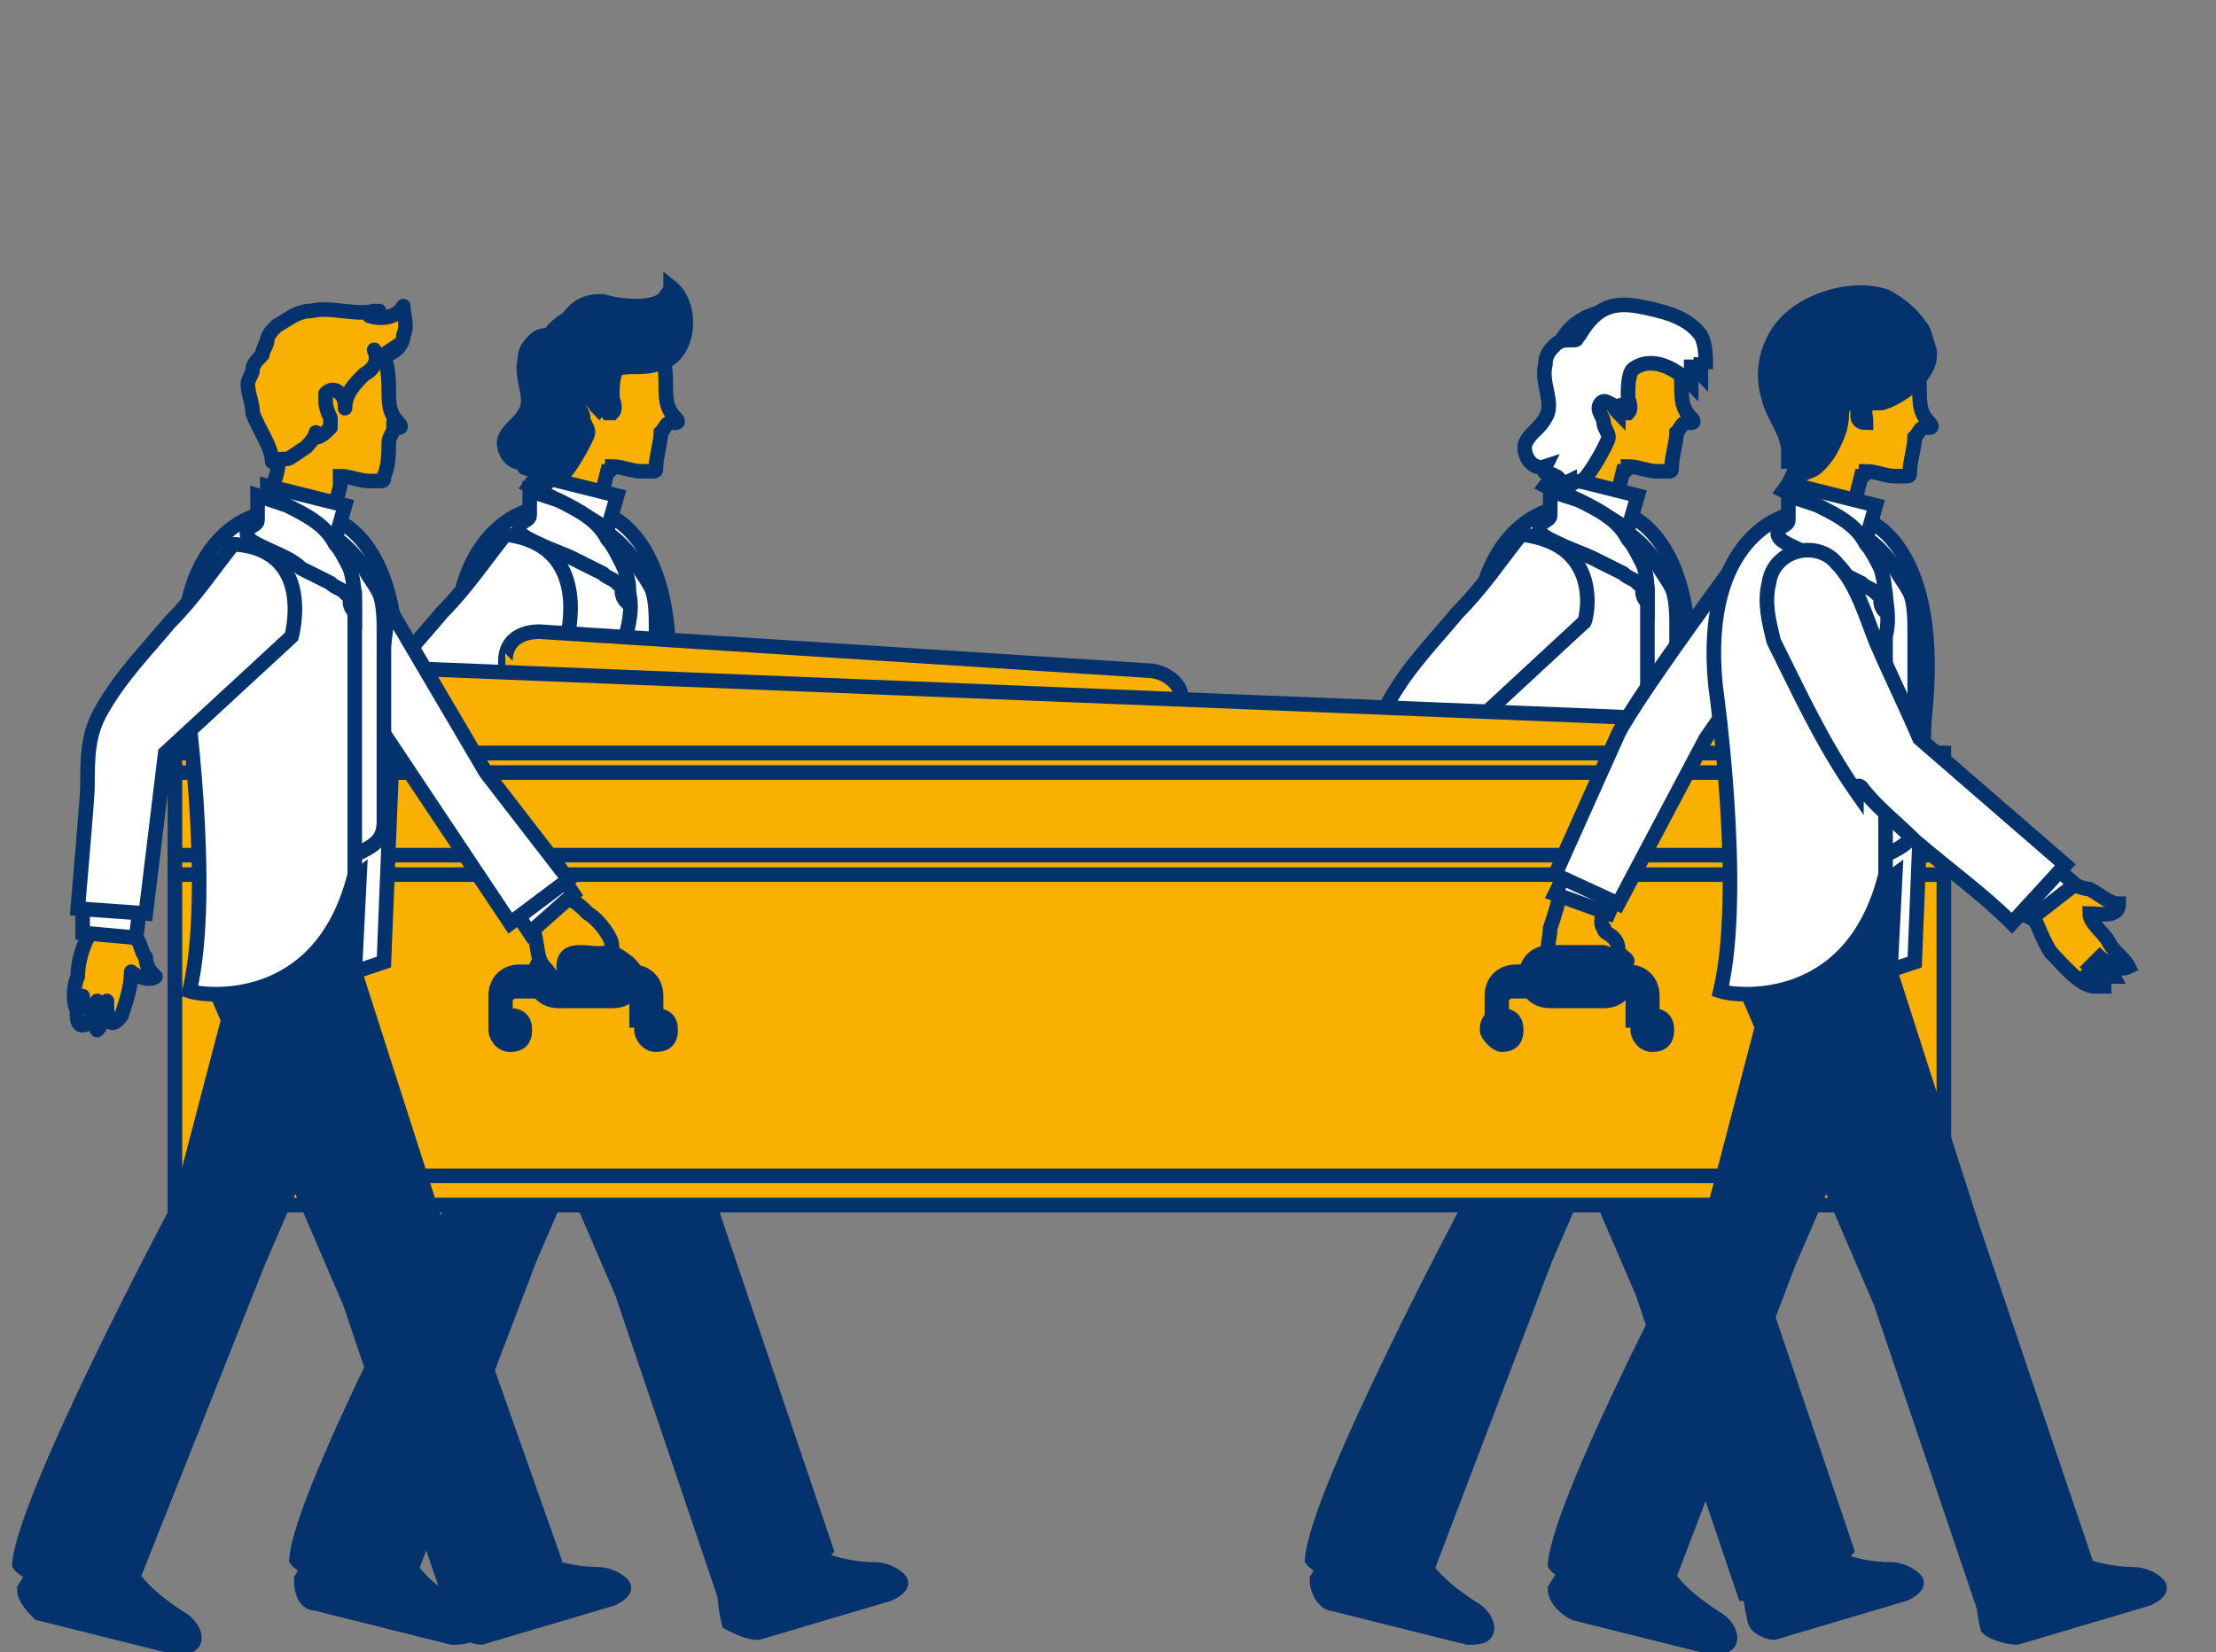 <?xml version="1.0" encoding="utf-8"?>
<!-- Generator: Adobe Illustrator 24.1.3, SVG Export Plug-In . SVG Version: 6.00 Build 0)  -->
<svg version="1.1" id="Calque_1" xmlns="http://www.w3.org/2000/svg" xmlns:xlink="http://www.w3.org/1999/xlink" x="0px" y="0px"
	 viewBox="0 0 45.6 34" style="enable-background:new 0 0 45.6 34;" xml:space="preserve">
<rect x="0" y="0" width="45.6" height="34" fill="#808080" stroke="none"/>
<style type="text/css">
	.st0{fill:#FFFFFF;stroke:#03326C;stroke-width:0.3;stroke-miterlimit:10;}
	.st1{fill:#F18B69;}
	.st2{fill:#F9B000;stroke:#03326C;stroke-width:0.3;stroke-miterlimit:10;}
	.st3{fill:#7A8DC6;}
	.st4{fill:#03326C;stroke:#03326C;stroke-width:0.3;stroke-miterlimit:10;}
	.st5{fill:#FFFFFF;}
	.st6{fill:#F9B000;stroke:#03326C;stroke-width:0.3;stroke-linejoin:round;stroke-miterlimit:10;}
</style>
<g>
	<g>
		<path class="st0" d="M12.5,10.6c0,0,1.6,0.5,1.2,4.1l-0.2,5l-0.7,0.2l-0.6-8.6L12.5,10.6z"/>
		<path class="st1" d="M8.4,19.1c0.1,0.1,0.1,0.3,0.2,0.4c0.1,0.2,0.1,0.3,0.3,0.4c-0.1,0.1-0.4,0-0.5-0.1c-0.1,0.3-0.1,0.6-0.2,0.9
			c-0.3,0.4-0.3-0.1-0.3-0.3c0,0.2-0.1,0.5-0.2,0.6c-0.1-0.1-0.1-0.5,0-0.6c0,0.1-0.1,0.5-0.3,0.5c-0.2,0-0.1-0.5,0-0.6
			c0,0.1,0,0.3-0.1,0.3c-0.1-0.1-0.1-0.5,0-0.7c0-0.3,0.1-0.6,0.2-0.8C7.5,18.9,7.6,19,7.9,19C8.1,19,8.3,19,8.4,19.1L8.4,19.1z"/>
		<g id="haed_1_">
			<g>
				<g>
					<path class="st2" d="M11.1,8.2c-0.1-0.4-0.1-0.9,0.2-1.3c0.4-0.6,1.5-0.7,2-0.2c0.3,0.3,0.4,0.7,0.4,1.2c0,0.3,0,0.5,0.2,0.7
						c0,0,0.1,0.1,0,0.1c0,0-0.1,0-0.1,0c-0.1,0-0.1,0.1-0.2,0.2c0,0.2-0.1,0.5-0.1,0.7c0,0.1,0,0.1-0.1,0.1c0,0-0.1,0-0.2,0
						c-0.2,0-0.4-0.1-0.6-0.1c0,0,0,0,0,0c0,0,0,0.1-0.1,0.1c-0.1,0.4-0.2,0.8-0.3,1.1c-0.4-0.3-0.9-0.6-1.3-0.8
						c0.3-0.4,0.4-0.9,0.3-1.3C11.2,8.7,11.1,8.4,11.1,8.2z"/>
				</g>
			</g>
		</g>
		<polygon class="st3" points="7.3,18.4 7.3,19.1 8.5,19.2 8.5,18.3 		"/>
		<path class="st4" d="M15.6,33.6l2.7-0.8c0.2-0.1,0.3-0.2,0.2-0.3c-0.1-0.1-0.3-0.2-0.5-0.2c-0.4,0-1-0.1-1.5-0.4l-1.6,0.7
			c0,0,0,0.4,0.1,0.8C15.2,33.5,15.4,33.6,15.6,33.6z"/>
		<path class="st4" d="M6.5,33l2.8,0.7c0.2,0,0.4,0,0.4-0.2c0-0.1-0.1-0.3-0.3-0.4c-0.3-0.2-0.9-0.6-1.1-1.1l-1.7-0.2
			c0,0-0.2,0.4-0.4,0.7C6.2,32.8,6.3,33,6.5,33z"/>
		<path class="st4" d="M10.5,20.5l-1.1,4.2c0,0-3.2,6-3.3,7.4c0,0,0.4,0.6,2.4,0.1l2.4-6.3l1.9-4.4L10.5,20.5z"/>
		<path class="st4" d="M10,20.1l2.8,6.5l2.1,6.2c0,0,1.4,0,2.1-0.9l-2.3-6.8L13,19.8l0.1-2L10,20.1z"/>
		<path class="st0" d="M11.5,10.5c0,0,0.8,0.4,0.9,0.4c0.3,0.2,0.5,0.4,0.7,0.7c0.1,0.2,0.2,0.3,0.3,0.5c0.1,0.2,0.1,0.6,0.1,0.8
			c0,0.3,0,0.7,0,1c0,0.7,0,1.4,0,2.1c0,0.3,0,0.5,0,0.8c0,0.4-0.2,0.5-0.6,0.7c-0.2,0.1-0.4,0.3-0.7,0.4c-0.3,0.2-0.6,0.3-0.8,0.5
			C11.5,18.5,11.5,10.5,11.5,10.5z"/>
		<path class="st0" d="M12.9,12.1c-0.1-0.3-0.2-0.6-0.4-0.9c-0.4-0.5-1-0.8-1.6-0.7c0,0-1.8,0.4-1.5,3.5c0,0,0.6,4.2,0.1,6.3
			c0.3,0.1,2.7,0.4,3.4-2.4c0-0.4,0-0.7,0-1.1c0-0.7,0-1.4,0-2.1c0-0.3,0-0.5,0-0.8c0-0.3,0-0.6,0-0.9C13,12.6,13,12.3,12.9,12.1z"
			/>
		<path class="st0" d="M10.4,11c-0.4,0.5-0.8,1.1-1.3,1.6c-0.5,0.6-1,1.1-1.4,1.8c-0.3,0.5-0.3,1-0.3,1.6c0,0.2-0.2,2.5-0.2,2.5
			l1.4,0.1L9,15.5l2.7-2.5C11.7,12.9,12.1,11.2,10.4,11z"/>
		<path class="st5" d="M9.7,14.9C9.7,14.9,9.7,14.9,9.7,14.9C9.7,14.9,9.7,14.8,9.7,14.9l1.7-1.8c0,0,0,0,0.1,0c0,0,0,0,0,0.1
			L9.7,14.9C9.7,14.9,9.7,14.9,9.7,14.9z"/>
		<path class="st0" d="M11.1,10.1c0,0,1,0.5,1.4,0.8l0.2-0.7l-1.6-0.4V10.1z"/>
		<path class="st0" d="M12.8,11.6c-0.1-0.2-0.2-0.4-0.3-0.5c-0.2-0.4-0.6-0.6-1-0.8c0,0-0.6-0.2-0.6-0.2c0,0.1,0,0.2,0,0.2
			c0,0.1,0,0.2,0,0.3c0,0.1-0.1,0.1-0.2,0.2c-0.1,0.2,0.2,0.3,0.4,0.4c0.2,0.1,0.5,0.2,0.7,0.3c0.2,0.1,0.4,0.2,0.6,0.3
			c0.1,0.1,0.2,0.1,0.3,0.2c0.1,0,0.1,0.1,0.1,0.2c0,0,0,0.1,0.1,0.2C13,12.1,12.9,11.8,12.8,11.6z"/>
		<path class="st5" d="M12,24.8C11.9,24.8,11.9,24.8,12,24.8l-1.7-4c0,0,0,0,0-0.1c0,0,0,0,0.1,0L12,24.8C12,24.7,12,24.8,12,24.8
			C12,24.8,12,24.8,12,24.8z"/>
	</g>
	<path class="st4" d="M12.5,8.5c0,0,0.1,0,0.1,0c0.1-0.1,0-0.3,0-0.3c0-0.2,0-0.5,0.1-0.6c0.2-0.1,0.5,0,0.8-0.1
		c0.7-0.1,0.8-1.2,0.3-1.6c0,0.1,0,0.2,0,0.3c0,0-0.1-0.1-0.1-0.1c0,0,0,0,0,0c-0.2,0.3-1,0.2-1.3,0.1c-0.5,0-0.6,0.2-0.9,0.6
		c-0.1,0.1,0,0.1-0.2,0.1c-0.1,0-0.2,0-0.3,0.1c-0.1,0.1-0.2,0.2-0.2,0.4c-0.1,0.4,0.2,0.8,0,1.1c-0.1,0.2-0.3,0.3-0.4,0.5
		c-0.1,0.2,0.1,0.6,0.4,0.5c-0.1,0.2,0.1,0.1,0.2,0.2c0.1,0,0.1,0.2,0.3,0.1c0,0,0,0.1,0,0.1c0,0,0.1-0.1,0.2-0.1c0,0,0,0,0,0
		c0.1,0.1,0.6-0.8,0.6-0.9c0-0.1-0.1-0.2-0.1-0.3c0-0.1-0.1-0.2-0.1-0.3c0-0.1,0.1-0.2,0.2-0.1c0.1,0,0.1,0.1,0.2,0.2
		C12.4,8.2,12.4,8.4,12.5,8.5z"/>
</g>
<g>
	<g>
		<path class="st0" d="M33.5,10.6c0,0,1.6,0.5,1.2,4.1l-0.2,5l-0.7,0.2l-0.6-8.6L33.5,10.6z"/>
		<path class="st1" d="M29.4,19.1c0.1,0.1,0.1,0.3,0.2,0.4c0.1,0.2,0.1,0.3,0.3,0.4c-0.1,0.1-0.4,0-0.5-0.1
			c-0.1,0.3-0.1,0.6-0.2,0.9c-0.3,0.4-0.3-0.1-0.3-0.3c0,0.2-0.1,0.5-0.2,0.6c-0.1-0.1-0.1-0.5,0-0.6c0,0.1-0.1,0.5-0.3,0.5
			c-0.2,0-0.1-0.5,0-0.6c0,0.1,0,0.3-0.1,0.3c-0.1-0.1-0.1-0.5,0-0.7c0-0.3,0.1-0.6,0.2-0.8c0.1-0.3,0.3-0.2,0.5-0.1
			C29,19,29.3,19,29.4,19.1L29.4,19.1z"/>
		<g id="haed_3_">
			<g>
				<g>
					<path class="st2" d="M32,8.2c-0.1-0.4-0.1-0.9,0.2-1.3c0.4-0.6,1.5-0.7,2-0.2c0.3,0.3,0.4,0.7,0.4,1.2c0,0.3,0,0.5,0.2,0.7
						c0,0,0.1,0.1,0,0.1c0,0-0.1,0-0.1,0c-0.1,0-0.1,0.1-0.2,0.2c0,0.2-0.1,0.5-0.1,0.7c0,0.1,0,0.1-0.1,0.1c0,0-0.1,0-0.2,0
						c-0.2,0-0.4-0.1-0.6-0.1c0,0,0,0,0,0c0,0,0,0.1-0.1,0.1c-0.1,0.4-0.2,0.8-0.3,1.1c-0.4-0.3-0.9-0.6-1.3-0.8
						c0.3-0.4,0.4-0.9,0.3-1.3C32.1,8.7,32.1,8.4,32,8.2z"/>
				</g>
			</g>
		</g>
		<polygon class="st3" points="28.3,18.4 28.3,19.1 29.4,19.2 29.5,18.3 		"/>
		<path class="st4" d="M36.5,33.6l2.7-0.8c0.2-0.1,0.3-0.2,0.2-0.3c-0.1-0.1-0.3-0.2-0.5-0.2c-0.4,0-1-0.1-1.5-0.4L36,32.5
			c0,0,0,0.4,0.1,0.8C36.1,33.5,36.4,33.6,36.5,33.6z"/>
		<path class="st4" d="M27.4,33l2.8,0.7c0.2,0,0.4,0,0.4-0.2c0-0.1-0.1-0.3-0.3-0.4c-0.3-0.2-0.9-0.6-1.1-1.1l-1.7-0.2
			c0,0-0.2,0.4-0.4,0.7C27.1,32.8,27.3,33,27.4,33z"/>
		<path class="st4" d="M31.4,20.5l-1.1,4.2c0,0-3.2,6-3.3,7.4c0,0,0.4,0.6,2.4,0.1l2.4-6.3l1.9-4.4L31.4,20.5z"/>
		<path class="st4" d="M31,20.1l2.8,6.5l2.1,6.2c0,0,1.4,0,2.1-0.9l-2.3-6.8L34,19.8l0.1-2L31,20.1z"/>
		<path class="st0" d="M32.5,10.5c0,0,0.8,0.4,0.9,0.4c0.3,0.2,0.5,0.4,0.7,0.7c0.1,0.2,0.2,0.3,0.3,0.5c0.1,0.2,0.1,0.6,0.1,0.8
			c0,0.3,0,0.7,0,1c0,0.7,0,1.4,0,2.1c0,0.3,0,0.5,0,0.8c0,0.4-0.2,0.5-0.6,0.7c-0.2,0.1-0.4,0.3-0.7,0.4c-0.3,0.2-0.6,0.3-0.8,0.5
			C32.4,18.5,32.5,10.5,32.5,10.5z"/>
		<path class="st0" d="M33.9,12.1c-0.1-0.3-0.2-0.6-0.4-0.9c-0.4-0.5-1-0.8-1.6-0.7c0,0-1.8,0.4-1.5,3.5c0,0,0.6,4.2,0.1,6.3
			c0.3,0.1,2.7,0.4,3.4-2.4c0-0.4,0-0.7,0-1.1c0-0.7,0-1.4,0-2.1c0-0.3,0-0.5,0-0.8c0-0.3,0-0.6,0-0.9
			C33.9,12.6,33.9,12.3,33.9,12.1z"/>
		<path class="st0" d="M31.3,11c-0.4,0.5-0.8,1.1-1.3,1.6c-0.5,0.6-1,1.1-1.4,1.8c-0.3,0.5-0.3,1-0.3,1.6c0,0.2-0.2,2.5-0.2,2.5
			l1.4,0.1l0.4-3.3l2.7-2.5C32.6,12.9,33.1,11.2,31.3,11z"/>
		<path class="st0" d="M32.1,10.1c0,0,1,0.5,1.4,0.8l0.2-0.7l-1.6-0.4V10.1z"/>
		<path class="st0" d="M33.8,11.6c-0.1-0.2-0.2-0.4-0.3-0.5c-0.2-0.4-0.6-0.6-1-0.8c0,0-0.6-0.2-0.6-0.2c0,0.1,0,0.2,0,0.2
			c0,0.1,0,0.2,0,0.3c0,0.1-0.1,0.1-0.2,0.2c-0.1,0.2,0.2,0.3,0.4,0.4c0.2,0.1,0.5,0.2,0.7,0.3c0.2,0.1,0.4,0.2,0.6,0.3
			c0.1,0.1,0.2,0.1,0.3,0.2c0.1,0,0.1,0.1,0.1,0.2c0,0,0,0.1,0.1,0.2C33.9,12.1,33.9,11.8,33.8,11.6z"/>
		<path class="st5" d="M32.9,24.8C32.9,24.8,32.9,24.8,32.9,24.8l-1.7-4c0,0,0,0,0-0.1c0,0,0,0,0.1,0L32.9,24.8
			C32.9,24.7,32.9,24.8,32.9,24.8C32.9,24.8,32.9,24.8,32.9,24.8z"/>
	</g>
	<path class="st0" d="M33.4,8.5c0,0,0.1,0,0.1,0c0.1-0.1,0-0.3,0-0.3c0-0.2,0-0.5,0.1-0.6c0.4-0.3,0.9,0,1.2,0.3c0-0.2,0-0.4,0-0.5
		c0,0.1,0.1,0.2,0.2,0.3c0-0.1,0-0.2,0-0.2c0,0,0.1,0,0.1,0.1c0-0.3,0-0.5-0.1-0.7c-0.3-0.4-0.8-0.5-1.3-0.6
		c-0.6-0.1-0.9,0.1-1.2,0.6c-0.1,0.1,0,0.1-0.2,0.1c-0.1,0-0.2,0-0.3,0.1c-0.1,0.1-0.2,0.2-0.2,0.4c-0.1,0.4,0.2,0.8,0,1.1
		c-0.1,0.2-0.3,0.3-0.4,0.5c-0.1,0.2,0.1,0.6,0.4,0.5c-0.1,0.2,0.1,0.1,0.2,0.2c0.1,0,0.1,0.2,0.3,0.1c0,0,0,0.1,0,0.1
		c0,0,0.1-0.1,0.2-0.1c0,0,0,0,0,0c0.1,0.1,0.6-0.8,0.6-0.9c0-0.1-0.1-0.2-0.1-0.3c0-0.1-0.1-0.2-0.1-0.3c0-0.1,0.1-0.2,0.2-0.1
		c0.1,0,0.1,0.1,0.2,0.2C33.3,8.2,33.4,8.4,33.4,8.5z"/>
</g>
<g id="cascet">
	<path class="st2" d="M10.4,13.6c0-0.4,0.3-0.6,0.7-0.6l12.5,0.8c0.4,0,0.7,0.3,0.7,0.5v0.5l-13.9-0.5C10.4,14.3,10.4,14,10.4,13.6z
		"/>
	<path class="st2" d="M6.1,14.6c0-0.5,0.4-0.9,0.9-0.9l29.9,1.2c0.5,0,0.9,0.4,0.9,0.9v1L6.1,16.4V14.6z"/>
	<rect x="3.6" y="17.6" class="st2" width="36.4" height="7.2"/>
	<rect x="3.6" y="15.5" class="st2" width="36.3" height="2.3"/>
	<rect x="3.6" y="17.6" class="st2" width="36.4" height="0.4"/>
	<rect x="3.6" y="15.5" class="st2" width="36.4" height="0.4"/>
	<rect x="4.1" y="24.2" class="st2" width="35.7" height="0.6"/>
</g>
<g>
	<path class="st1" d="M12.6,19.4c0.1,0.2,0.1,0.3,0.1,0.5c0,0.1,0,0.5-0.1,0.5c-0.2,0.1-0.3-0.3-0.3-0.4c0-0.2-0.1-0.4-0.3-0.4
		C12.1,19.4,12.6,19.2,12.6,19.4L12.6,19.4z"/>
	<g>
		<path class="st4" d="M13.1,20.1c0,0.3-0.2,0.5-0.5,0.5h-1.1c-0.3,0-0.5-0.2-0.5-0.5s0.2-0.5,0.5-0.5h1.1
			C12.8,19.7,13.1,19.9,13.1,20.1z"/>
		<path class="st4" d="M10.6,21h-0.4v-0.5c0-0.3,0.2-0.5,0.5-0.5h2.3c0.3,0,0.5,0.2,0.5,0.5V21h-0.4v-0.4c0-0.1-0.1-0.2-0.2-0.2
			h-2.3c-0.1,0-0.2,0.1-0.2,0.2V21z"/>
		<path class="st4" d="M10.2,21.2c0-0.2,0.1-0.3,0.3-0.3c0.2,0,0.3,0.1,0.3,0.3c0,0.2-0.1,0.3-0.3,0.3
			C10.3,21.5,10.2,21.3,10.2,21.2z"/>
		<path class="st4" d="M13.2,21.2c0-0.2,0.1-0.3,0.3-0.3c0.2,0,0.3,0.1,0.3,0.3c0,0.2-0.1,0.3-0.3,0.3
			C13.3,21.5,13.2,21.3,13.2,21.2z"/>
	</g>
	<path class="st0" d="M6.9,10.7c0,0,1.6,0.5,1.2,4.1l-0.2,5L7.3,20l-0.6-8.6L6.9,10.7z"/>
	<path class="st2" d="M10.9,19c0.2,0.3,0.1,0.7,0.3,0.9c0.1,0.1,0.3,0.4,0.3,0.4c0.3,0.1,0.1-0.3,0.1-0.4c0-0.5,0.6-0.2,0.9-0.3
		c0.3-0.1-0.2-0.7-0.4-0.8c-0.2-0.2-0.4-0.4-0.7-0.3C11.3,18.7,11.1,19.1,10.9,19L10.9,19z"/>
	<path class="st6" d="M2.8,19.3c0.1,0.1,0.1,0.3,0.2,0.4C3,19.9,3.1,20,3.2,20.1c-0.1,0.1-0.4,0-0.5-0.1c0,0.3-0.1,0.6-0.2,0.9
		c-0.3,0.4-0.3-0.1-0.3-0.3c0,0.2-0.1,0.5-0.2,0.6c-0.1-0.1-0.1-0.5,0-0.6c0,0.1-0.1,0.5-0.3,0.5c-0.2,0-0.1-0.5,0-0.6
		c0,0.1,0,0.3-0.1,0.3c-0.1-0.1-0.1-0.5,0-0.7c0-0.3,0.1-0.6,0.2-0.8C1.8,19,2,19.1,2.3,19.1C2.4,19.2,2.7,19.1,2.8,19.3L2.8,19.3z"
		/>
	<g id="haed">
		<g>
			<g>
				<path class="st2" d="M5.4,8.3C5.3,7.9,5.3,7.4,5.5,7c0.4-0.6,1.5-0.7,2-0.2C7.9,7.1,8,7.5,8,8c0,0.3,0,0.5,0.2,0.7
					c0,0,0.1,0.1,0,0.1c0,0-0.1,0-0.1,0C8.1,8.9,8,9,8,9.1C8,9.3,8,9.6,7.9,9.8c0,0.1,0,0.1-0.1,0.1c0,0-0.1,0-0.2,0
					c-0.2,0-0.4-0.1-0.6-0.1c0,0,0,0,0,0C7,9.9,7,10,7,10c-0.1,0.4-0.2,0.8-0.3,1.1c-0.4-0.3-0.9-0.6-1.3-0.8C5.7,10,5.8,9.5,5.7,9
					C5.6,8.8,5.5,8.5,5.4,8.3z"/>
				<path class="st6" d="M7.9,7.3c0.2,0,0.4-0.2,0.4-0.4c0.1-0.2,0-0.4,0-0.6C8.2,6.5,7.9,6.6,7.6,6.5c0.1,0,0.2,0,0.2-0.1
					c-0.1,0-0.1,0.1-0.2,0.1c0,0,0.1,0,0.1-0.1C7.3,6.5,6.8,6.3,6.4,6.4c-0.3,0-0.5,0.2-0.7,0.3C5.6,6.8,5.5,6.9,5.5,7
					c0,0.1-0.1,0.2-0.1,0.3C5.3,7.4,5.2,7.5,5.2,7.6c0,0.1-0.1,0.2-0.1,0.3c0,0.2,0.1,0.4,0.1,0.6c0.1,0.3,0.4,0.7,0.4,1
					c0.1-0.1,0.3,0,0.4-0.1c0,0,0.3-0.2,0.3-0.2c0,0,0,0,0,0c0,0,0.2-0.2,0.2-0.3c0,0,0,0.1,0,0.1C6.6,9,6.7,8.9,6.8,8.8
					c0,0,0-0.1,0-0.1c0,0,0-0.1,0-0.1C6.7,8.4,6.7,8.3,6.7,8.2c0,0,0-0.1,0-0.1C6.8,8,6.9,8,7,8.1c0.1,0.1,0.1,0.2,0.1,0.3
					c0-0.3,0.2-0.5,0.4-0.7c0.2-0.1,0.3-0.3,0.2-0.5C7.7,7.3,7.9,7.4,7.9,7.3c0.2,0,0.2-0.1,0.3-0.2L7.9,7.3z"/>
			</g>
		</g>
	</g>
	<polygon class="st0" points="10.5,18.6 10.9,19.2 11.8,18.4 11.4,17.8 	"/>
	<polygon class="st0" points="1.7,18.5 1.7,19.2 2.8,19.3 2.9,18.5 	"/>
	<polygon class="st0" points="8,12.5 10,15.9 11.7,18.1 10.5,19 7.7,14.8 	"/>
	<path class="st4" d="M9.9,33.7l2.7-0.8c0.2-0.1,0.3-0.2,0.2-0.3c-0.1-0.1-0.3-0.2-0.5-0.2c-0.4,0-1-0.1-1.5-0.4l-1.6,0.7
		c0,0,0,0.4,0.1,0.8C9.5,33.6,9.8,33.7,9.9,33.7z"/>
	<path class="st4" d="M0.8,33.2l2.8,0.7c0.2,0,0.4,0,0.4-0.2c0-0.1-0.1-0.3-0.3-0.4c-0.3-0.2-0.9-0.6-1.1-1.1L0.9,32
		c0,0-0.2,0.4-0.4,0.7C0.5,32.9,0.7,33.1,0.8,33.2z"/>
	<path class="st4" d="M4.8,20.6l-1.1,4.2c0,0-3.2,6-3.3,7.4c0,0,0.4,0.6,2.4,0.1L5.3,26l1.9-4.4L4.8,20.6z"/>
	<path class="st4" d="M4.4,20.3l2.8,6.5l2.1,6.2c0,0,1.4,0,2.1-0.9L9,25.3l-1.7-5.3l0.1-2L4.4,20.3z"/>
	<path class="st0" d="M5.9,10.6c0,0,0.8,0.4,0.9,0.4c0.3,0.2,0.5,0.4,0.7,0.7c0.1,0.2,0.2,0.3,0.3,0.5c0.1,0.2,0.1,0.6,0.1,0.8
		c0,0.3,0,0.7,0,1c0,0.7,0,1.4,0,2.1c0,0.3,0,0.5,0,0.8c0,0.4-0.2,0.5-0.6,0.7c-0.2,0.1-0.4,0.3-0.7,0.4c-0.3,0.2-0.6,0.3-0.8,0.5
		C5.8,18.7,5.9,10.6,5.9,10.6z"/>
	<path class="st0" d="M7.3,12.2c-0.1-0.3-0.2-0.6-0.4-0.9c-0.4-0.5-1-0.8-1.6-0.7c0,0-1.8,0.4-1.5,3.5c0,0,0.6,4.2,0.1,6.3
		c0.3,0.1,2.7,0.4,3.4-2.4c0-0.4,0-0.7,0-1.1c0-0.7,0-1.4,0-2.1c0-0.3,0-0.5,0-0.8c0-0.3,0-0.6,0-0.9C7.3,12.7,7.3,12.4,7.3,12.2z"
		/>
	<path class="st0" d="M4.8,11.2c-0.4,0.5-0.8,1.1-1.3,1.6c-0.5,0.6-1,1.1-1.4,1.8c-0.3,0.5-0.3,1-0.3,1.6c0,0.2-0.2,2.5-0.2,2.5
		l1.4,0.1l0.4-3.3L6,13.1C6,13.1,6.5,11.3,4.8,11.2z"/>
	<path class="st0" d="M5.5,10.3c0,0,1,0.5,1.4,0.8l0.2-0.7L5.5,10V10.3z"/>
	<path class="st0" d="M7.2,11.7c-0.1-0.2-0.2-0.4-0.3-0.5c-0.2-0.4-0.6-0.6-1-0.8c0,0-0.6-0.2-0.6-0.2c0,0.1,0,0.2,0,0.2
		c0,0.1,0,0.2,0,0.3c0,0.1-0.1,0.1-0.2,0.2c-0.1,0.2,0.2,0.3,0.4,0.4c0.2,0.1,0.5,0.2,0.7,0.4c0.2,0.1,0.4,0.2,0.6,0.3
		c0.1,0.1,0.2,0.1,0.3,0.2c0.1,0,0.1,0.1,0.1,0.2c0,0,0,0.1,0.1,0.2C7.3,12.3,7.3,12,7.2,11.7z"/>
</g>
<g>
	<path class="st2" d="M42.5,18.1c0.1,0.1,0.4,0.2,0.5,0.2c0.2,0.1,0.4,0.3,0.6,0.3c0,0.3-0.4,0.2-0.6,0.2c0,0.2,0.3,0.4,0.4,0.6
		c0.1,0.2,0.3,0.3,0.4,0.5c-0.2,0.1-0.5-0.1-0.7-0.3c0.1,0.1,0.3,0.3,0.4,0.5c-0.2,0-0.5-0.2-0.6-0.3c0.1,0.1,0.4,0.3,0.4,0.5
		c-0.2,0-0.4-0.2-0.5-0.3c0.1,0.1,0.2,0.2,0.3,0.3c-0.3,0-0.7-0.5-0.9-0.7c-0.2-0.3-0.3-0.7-0.5-1C42,18.4,42.3,18.2,42.5,18.1
		L42.5,18.1z"/>
	<polygon class="st0" points="41.4,18.7 41.8,18.9 42.7,18.2 42,17.6 	"/>
	<g>
		<path class="st2" d="M33,18.7c0,0.1-0.1,0.3,0,0.4c0,0.1,0.1,0.1,0.2,0.2c0.1,0.1,0.1,0.2,0.1,0.3c0.1,0.1,0.3,0.2,0.1,0.2
			c-0.1,0-0.2-0.1-0.3-0.1c-0.1,0-0.3,0-0.4,0c-0.2,0-0.5,0.1-0.7,0c0,0-0.1,0-0.1,0c-0.1-0.2,0-0.4,0-0.6c0.1-0.3,0.2-0.6,0.2-0.8
			c0.2,0,0.3,0.2,0.5,0.2C32.8,18.6,32.9,18.6,33,18.7C33.1,18.7,33,18.7,33,18.7L33,18.7z"/>
		<polygon class="st0" points="32.3,17.8 32,18.4 33.1,18.8 33.4,18.1 		"/>
		<g>
			<path class="st4" d="M33.5,20.1c0,0.3-0.2,0.5-0.5,0.5h-1.1c-0.3,0-0.5-0.2-0.5-0.5s0.2-0.5,0.5-0.5H33
				C33.3,19.7,33.5,19.9,33.5,20.1z"/>
			<path class="st4" d="M31.1,21h-0.4v-0.5c0-0.3,0.2-0.5,0.5-0.5h2.3c0.3,0,0.5,0.2,0.5,0.5V21h-0.4v-0.4c0-0.1-0.1-0.2-0.2-0.2
				h-2.3c-0.1,0-0.2,0.1-0.2,0.2V21z"/>
			<path class="st4" d="M30.6,21.2c0-0.2,0.1-0.3,0.3-0.3c0.2,0,0.3,0.1,0.3,0.3c0,0.2-0.1,0.3-0.3,0.3
				C30.8,21.5,30.6,21.3,30.6,21.2z"/>
			<path class="st4" d="M33.7,21.2c0-0.2,0.1-0.3,0.3-0.3c0.2,0,0.3,0.1,0.3,0.3c0,0.2-0.1,0.3-0.3,0.3
				C33.8,21.5,33.7,21.3,33.7,21.2z"/>
		</g>
		<path class="st0" d="M36,11.2c0,0-2.3,3.1-2.7,3.9L32,18l1.3,0.6l1.8-3.4l1.8-2.6L36,11.2z"/>
		<g>
			<g>
				<path class="st0" d="M38.4,10.7c0,0,1.6,0.5,1.2,4.1l-0.2,5L38.8,20l-0.6-8.6L38.4,10.7z"/>
				<g id="haed_2_">
					<g>
						<g>
							<path class="st2" d="M36.9,8.3c-0.1-0.4-0.1-0.9,0.2-1.3c0.4-0.6,1.5-0.7,2-0.2c0.3,0.3,0.4,0.7,0.4,1.2c0,0.3,0,0.5,0.2,0.7
								c0,0,0.1,0.1,0,0.1c0,0-0.1,0-0.1,0c-0.1,0-0.1,0.1-0.2,0.2c0,0.2-0.1,0.5-0.1,0.7c0,0.1,0,0.1-0.1,0.1c0,0-0.1,0-0.2,0
								c-0.2,0-0.4-0.1-0.6-0.1c0,0,0,0,0,0c0,0,0,0.1-0.1,0.1c-0.1,0.4-0.2,0.8-0.3,1.1c-0.4-0.3-0.9-0.6-1.3-0.8
								c0.3-0.4,0.4-0.9,0.3-1.3C37.1,8.8,37,8.5,36.9,8.3z"/>
						</g>
					</g>
				</g>
				<path class="st4" d="M41.5,33.7l2.7-0.8c0.2-0.1,0.3-0.2,0.2-0.3c-0.1-0.1-0.3-0.2-0.5-0.2c-0.4,0-1-0.1-1.5-0.4l-1.6,0.7
					c0,0,0,0.4,0.1,0.8C41,33.6,41.3,33.7,41.5,33.7z"/>
				<path class="st4" d="M32.4,33.2l2.8,0.7c0.2,0,0.4,0,0.4-0.2c0-0.1-0.1-0.3-0.3-0.4c-0.3-0.2-0.9-0.6-1.1-1.1L32.4,32
					c0,0-0.2,0.4-0.4,0.7C32,32.9,32.2,33.1,32.4,33.2z"/>
				<path class="st4" d="M36.4,20.6l-1.1,4.2c0,0-3.2,6-3.3,7.4c0,0,0.4,0.6,2.4,0.1l2.4-6.3l1.9-4.4L36.4,20.6z"/>
				<path class="st4" d="M35.9,20.3l2.8,6.5l2.1,6.2c0,0,1.4,0,2.1-0.9l-2.3-6.8l-1.7-5.3l0.1-2L35.9,20.3z"/>
				<path class="st0" d="M37.4,10.6c0,0,0.8,0.4,0.9,0.4c0.3,0.2,0.5,0.4,0.7,0.7c0.1,0.2,0.2,0.3,0.3,0.5c0.1,0.2,0.1,0.6,0.1,0.8
					c0,0.3,0,0.7,0,1c0,0.7,0,1.4,0,2.1c0,0.3,0,0.5,0,0.8c0,0.4-0.2,0.5-0.6,0.7c-0.2,0.1-0.4,0.3-0.7,0.4
					c-0.3,0.2-0.6,0.3-0.8,0.5C37.3,18.7,37.4,10.6,37.4,10.6z"/>
				<path class="st0" d="M38.8,12.2c-0.1-0.3-0.2-0.6-0.4-0.9c-0.4-0.5-1-0.8-1.6-0.7c0,0-1.8,0.4-1.5,3.5c0,0,0.6,4.2,0.1,6.3
					c0.3,0.1,2.7,0.4,3.4-2.4c0-0.4,0-0.7,0-1.1c0-0.7,0-1.4,0-2.1c0-0.3,0-0.5,0-0.8c0-0.3,0-0.6,0-0.9
					C38.9,12.7,38.8,12.4,38.8,12.2z"/>
				<path class="st0" d="M37,10.3c0,0,1,0.5,1.4,0.8l0.2-0.7L37,10V10.3z"/>
				<path class="st0" d="M38.7,11.7c-0.1-0.2-0.2-0.4-0.3-0.5c-0.2-0.4-0.6-0.6-1-0.8c0,0-0.6-0.2-0.6-0.2c0,0.1,0,0.2,0,0.2
					c0,0.1,0,0.2,0,0.3c0,0.1-0.1,0.1-0.2,0.2c-0.1,0.2,0.2,0.3,0.4,0.4c0.2,0.1,0.5,0.2,0.7,0.4c0.2,0.1,0.4,0.2,0.6,0.3
					c0.1,0.1,0.2,0.1,0.3,0.2c0.1,0,0.1,0.1,0.1,0.2c0,0,0,0.1,0.1,0.2C38.8,12.3,38.8,12,38.7,11.7z"/>
			</g>
			<path class="st4" d="M39.5,6.7c-0.2-0.3-0.5-0.5-0.7-0.6c-0.6-0.2-1.4,0-1.9,0.4c-0.5,0.4-0.7,1.1-0.5,1.7
				c0.1,0.4,0.4,0.7,0.4,1.1c0,0.1,0,0.1,0,0.2C36.9,9.5,37,9.3,37,9.2c0.1,0.2,0,0.4,0,0.6c0.2-0.1,0.3-0.1,0.4-0.2
				c0.1-0.1,0.2-0.2,0.3-0.4c0.1-0.2,0.2-0.4,0.2-0.7c0-0.1,0.2-0.5,0.3-0.2c0.1,0.1-0.1,0.4,0.2,0.4c0-0.2-0.1-0.3,0.1-0.4
				c0.1-0.1,0.3-0.3,0.3-0.4c0,0,0,0.4-0.1,0.4c0.4-0.1,1.1-0.6,1-1.1C39.6,6.9,39.6,6.8,39.5,6.7z"/>
		</g>
	</g>
	<g>
		<path class="st0" d="M38.3,16.2c0.3,0.4,0.7,0.7,1.1,1.1c0.7,0.6,1.4,1.1,2,1.7l1.1-1.2l-3-2.6c-0.3-0.7-0.6-1.3-0.9-2
			c-0.2-0.5-0.4-1.2-0.8-1.6c-0.4-0.5-1.3-0.3-1.4,0.4c-0.1,0.4,0,0.8,0.1,1.2c0.5,1,1,2.1,1.7,3.1C38.2,16.1,38.3,16.2,38.3,16.2z"
			/>
	</g>
</g>
</svg>
